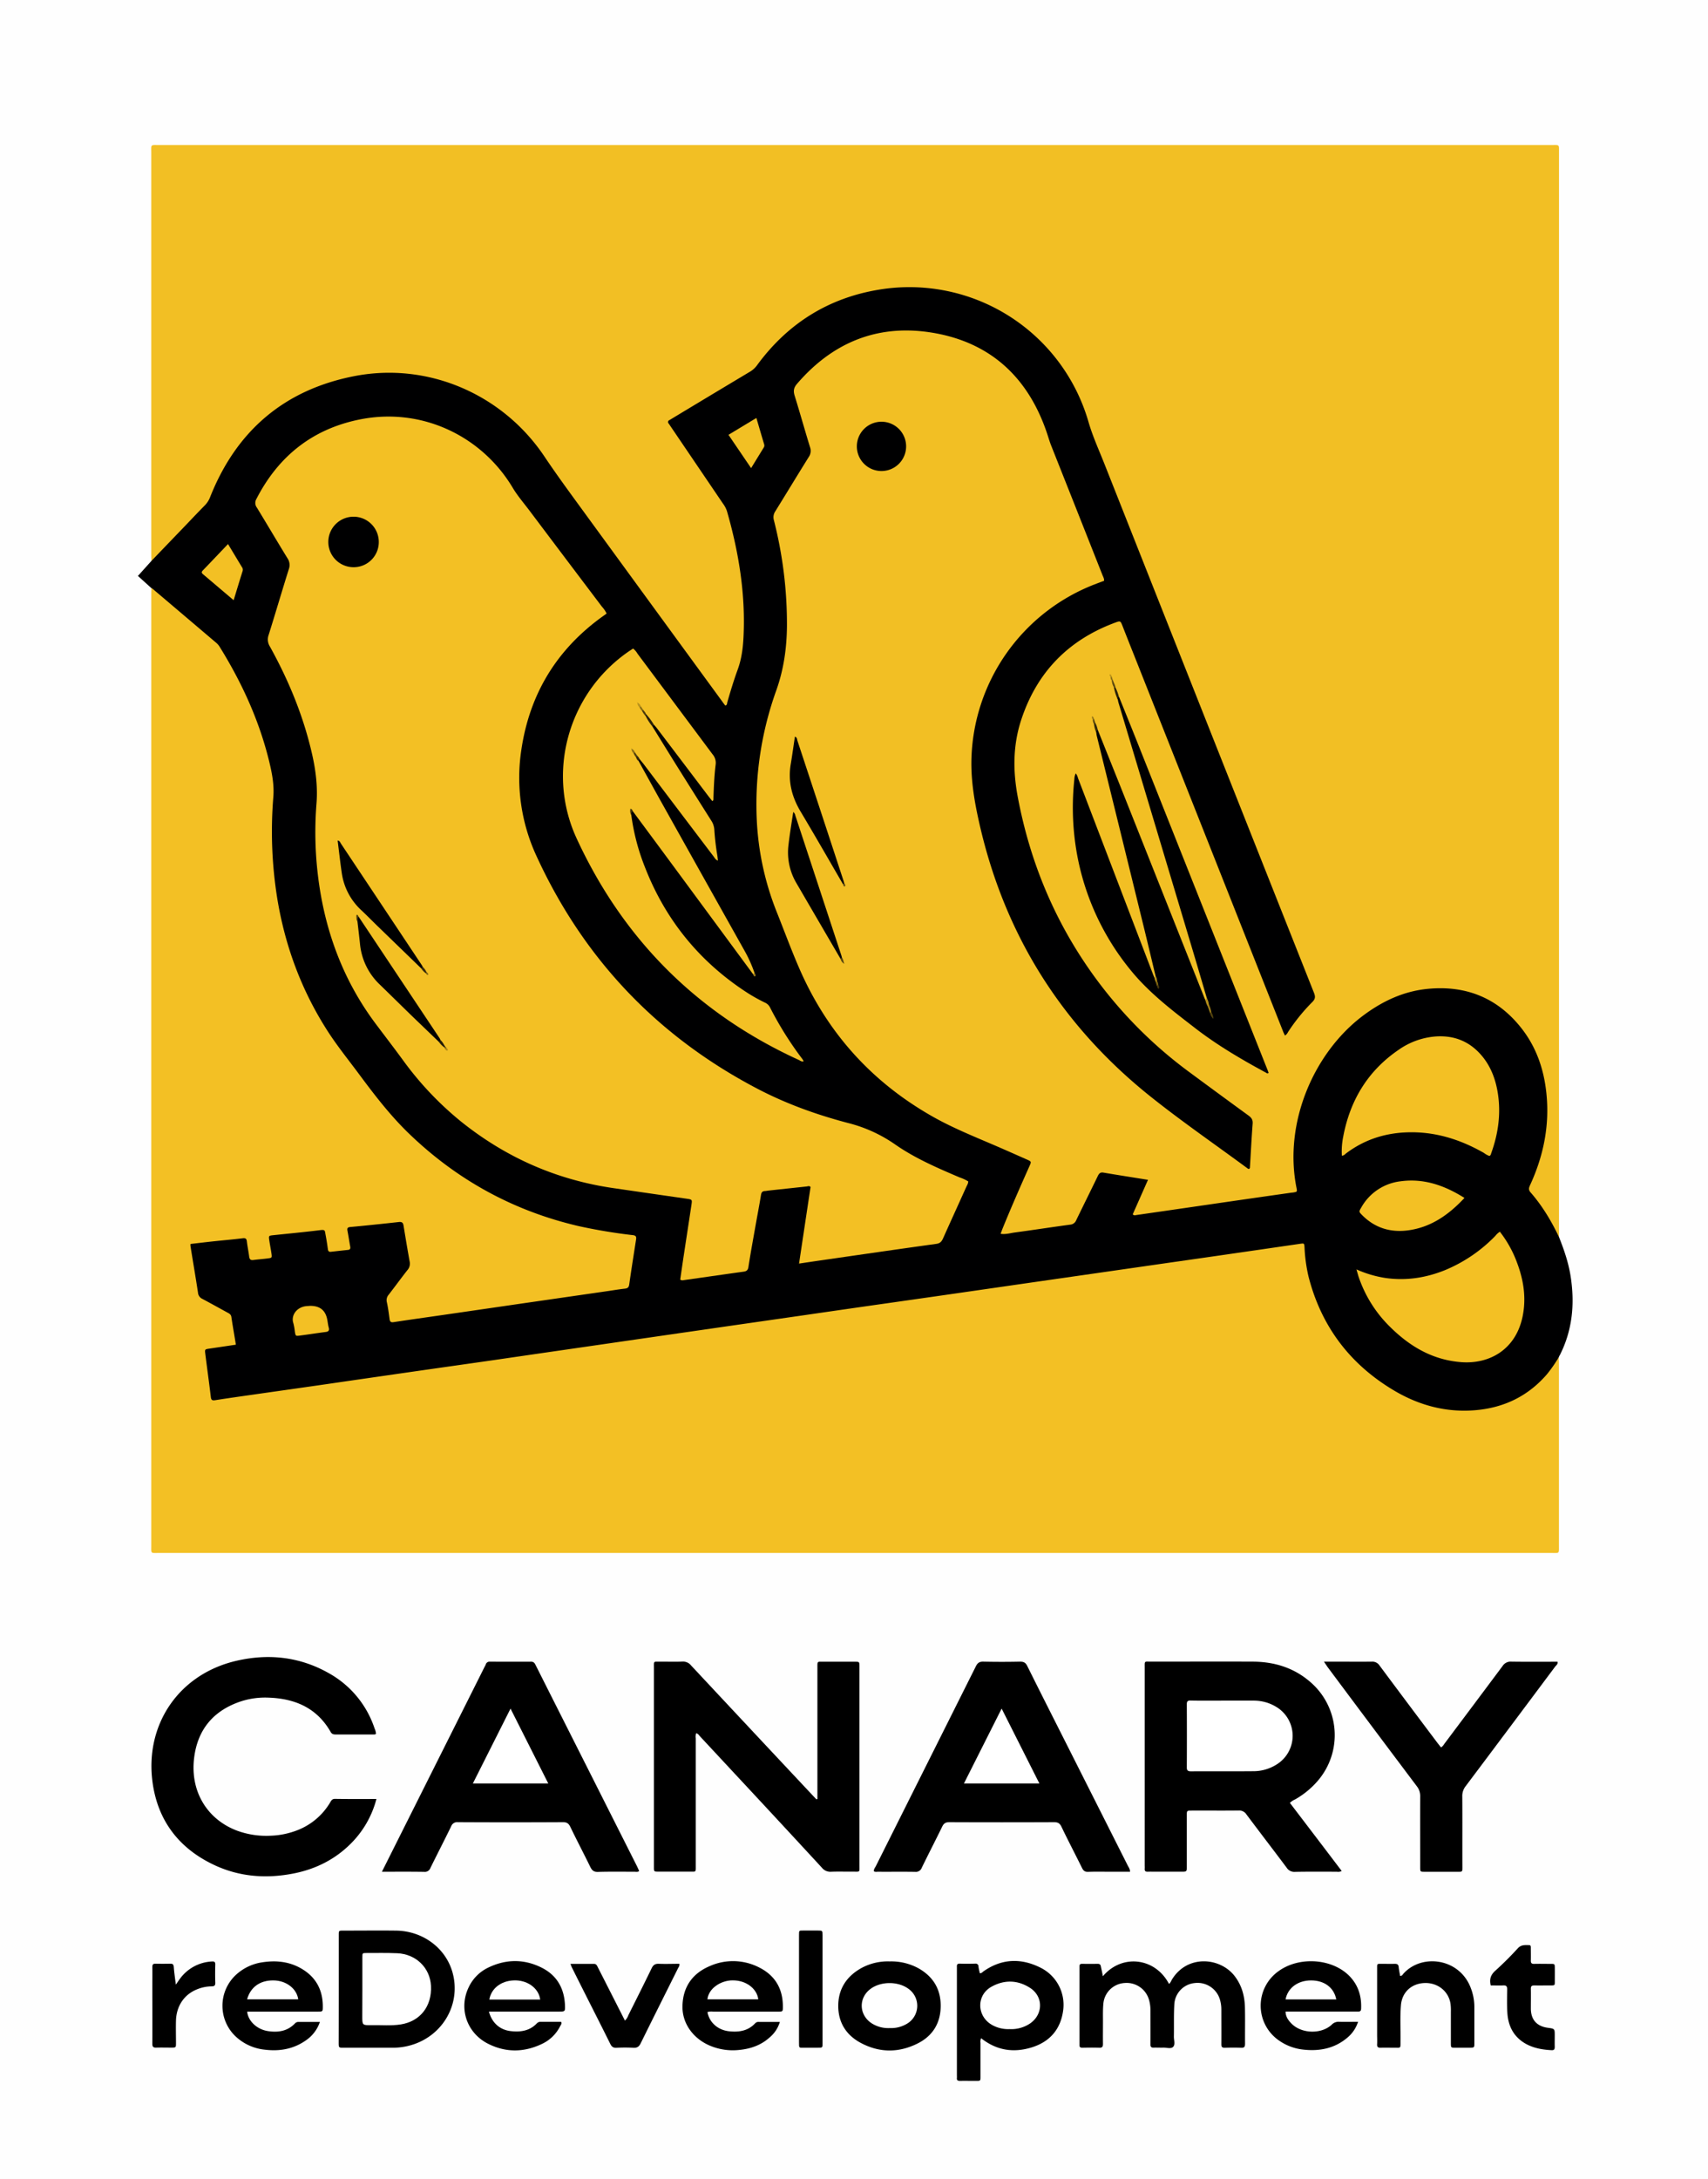 <?xml version="1.0" encoding="UTF-8"?> <svg xmlns="http://www.w3.org/2000/svg" id="Слой_1" data-name="Слой 1" viewBox="0 0 1136.31 1448.96"> <defs> <style>.cls-1{fill:#fefefe;}.cls-2{fill:#f2bf24;}.cls-3{fill:#f3c024;}.cls-4{fill:#000001;}.cls-5{fill:#2a2107;}.cls-6{fill:#322808;}.cls-7{fill:#b48e1b;}.cls-8{fill:#5b480e;}.cls-9{fill:#56440d;}.cls-10{fill:#b38d1a;}.cls-11{fill:#58460d;}.cls-12{fill:#654f0f;}.cls-13{fill:#947516;}.cls-14{fill:#8d6f15;}.cls-15{fill:#ba931b;}.cls-16{fill:#f2c024;}.cls-17{fill:#281f07;}.cls-18{fill:#3e310a;}.cls-19{fill:#322708;}.cls-20{fill:#9d7c17;}.cls-21{fill:#fff;}.cls-22{fill:#a28018;}.cls-23{fill:#55440d;}.cls-24{fill:#47380b;}.cls-25{fill:#7f6513;}.cls-26{fill:#221b06;}.cls-27{fill:#332808;}.cls-28{fill:#493a0b;}.cls-29{fill:#b28d1a;}.cls-30{fill:#7d6313;}.cls-31{fill:#715a11;}.cls-32{fill:#4c3c0c;}.cls-33{fill:#52410c;}.cls-34{fill:#8f7115;}.cls-35{fill:#896c14;}.cls-36{fill:#b7911b;}.cls-37{fill:#ae8a1a;}</style> </defs> <rect class="cls-1" width="1136.31" height="1448.96"></rect> <path class="cls-2" d="M100.76,373c-.05-1.44-.12-2.88-.12-4.31v-267c0-5.85-.72-5.24,5.22-5.24H1032c5.66,0,5.18-.62,5.18,4.92V820.6c0,.65-.06,1.3-.09,1.95-1.89.17-1.83-1.57-2.33-2.57a130.43,130.43,0,0,0-15.93-24.69c-2.32-2.83-2.93-5.41-1.29-8.94a111.49,111.49,0,0,0,10.83-49.44c-.36-21.37-6.11-41.21-21-57.28-12.16-13.1-27.28-20.5-45.34-21.28-23.69-1-43.69,7.74-61,23.33-22.28,20-34.72,45.15-38.56,74.67a101.77,101.77,0,0,0,.7,30.87c1,5.78.57,6.25-5.14,7.08-33.27,4.82-66.52,9.71-99.81,14.41-.52.07-1,.2-1.55.23-3.57.22-4.35-.8-2.94-4.07,2.17-5,4.38-10.08,6.68-15.07,1.79-3.9,1.54-4.37-2.61-5.12-7-1.25-14-2-20.92-3.41-3.24-.66-5.11.26-6.56,3.25-4.35,8.94-9,17.74-13.2,26.76a6.73,6.73,0,0,1-5.88,4.29q-20.22,2.8-40.41,5.74c-5.26.77-6.41-.57-4.44-5.44,5.09-12.63,10.61-25.07,16.14-37.5,2.36-5.32,2.29-5.51-3.28-8-18.88-8.41-38.14-16-56.49-25.57a200.84,200.84,0,0,1-36.26-24.69,203.31,203.31,0,0,1-35-38.58A195.44,195.44,0,0,1,529,640.26c-4.79-12.18-9.8-24.27-14.38-36.53A191.41,191.41,0,0,1,503,552.21c-2.47-29.49,1.26-58.2,10.07-86.35,3.35-10.72,7.58-21.2,8.39-32.59.73-10.3,1.47-20.51.76-30.9a348.56,348.56,0,0,0-5-40.85c-.91-4.89-1.94-9.76-3.26-14.55a10,10,0,0,1,1.46-8.56c7.2-11.39,14-23,21.22-34.41,1.66-2.64,1.59-5.1.77-7.84-3.05-10.29-5.94-20.63-9.24-30.84-1.46-4.53-1.13-8.08,2.13-11.86,16.13-18.74,36.23-30.25,60.69-33.8a94,94,0,0,1,56.88,9.06c23.35,11.76,39.73,30.15,48.17,54.94,5.2,15.26,11.37,30.11,17.21,45.1q10.26,26.33,20.78,52.58c2,5,1.75,5.51-3.34,7.4-29.55,10.94-52,30.25-67.43,57.66a123.7,123.7,0,0,0-15.85,69.83c1.13,17.69,5.44,34.89,10.41,51.87a314.79,314.79,0,0,0,64.39,118.42,336.48,336.48,0,0,0,59.52,53.87c14.9,10.66,29.52,21.7,44.35,32.46a28.8,28.8,0,0,0,2.54,1.84c1.11.66,1.78.3,1.85-1,.11-2,.65-3.9.65-5.84,0-6.42.87-12.78,1-19.18a7.73,7.73,0,0,0-3.49-6.95c-12.37-9.25-24.83-18.37-37.3-27.47A291.86,291.86,0,0,1,679.87,547.8c-3.16-12.71-5.94-25.56-6.16-38.67A92.83,92.83,0,0,1,679.05,476c10.64-29.49,30.44-50.21,59.57-61.9,7.12-2.85,7.34-2.7,10.2,4.52q32.5,82.15,65.06,164.27,19.59,49.47,39.14,98.94c.56,1.43.86,3,2.07,4.11.84.05,1.22-.51,1.57-1A104,104,0,0,1,872,666.1c2.26-2.16,1.75-4.29.75-6.77-9.09-22.44-17.91-45-26.83-67.5L779.45,424c-16.35-41.24-32.56-82.54-49.08-123.72-4.59-11.42-7.79-23.34-12.76-34.6-11.55-26.21-30.1-45.95-55.38-59.43A118.81,118.81,0,0,0,603.75,192c-29.38.47-55.61,10-78.34,28.9a122.87,122.87,0,0,0-20.26,21.75,23.39,23.39,0,0,1-7,6.21Q474,263.21,450,277.68c-4.57,2.74-4.65,3.13-1.64,7.44,11.25,16.09,21.91,32.58,33.21,48.63,3.12,4.43,4.13,9.6,5.45,14.63,6.51,24.69,9.83,49.78,8.65,75.35a71.67,71.67,0,0,1-3.51,20.43c-2.49,7.17-4.87,14.38-6.84,21.71-.4,1.49-.69,3.37-2.51,3.66s-2.31-1.47-3.13-2.58q-35.91-48.88-71.58-98c-13.42-18.39-27-36.66-40.25-55.19C362,305.57,356.76,297,350,289.46a124.15,124.15,0,0,0-101.53-40.08c-27.95,2.14-52.63,12.69-73.71,31.53-15.58,13.91-26.63,30.75-34.08,50.11a16.38,16.38,0,0,1-3.72,5.9c-10.46,10.45-20.59,21.21-30.61,32.07C104.77,370.64,103.53,373,100.76,373Z"></path> <path class="cls-3" d="M1037,902.61c0,1.17.14,2.35.14,3.52v121.71c0,5.44.45,4.88-4.8,4.88H105.48c-5.37,0-4.84.55-4.84-4.82V395c0-1.31.08-2.61.12-3.92,1.62-.38,2.75.56,3.85,1.49,12.43,10.63,24.8,21.33,37.39,31.77,5.95,5,9.11,11.77,12.68,18.25,12.13,22,21.76,45,26.78,69.73,1.92,9.49,1.62,19,.9,28.48a196.74,196.74,0,0,0,0,25,277.05,277.05,0,0,0,3.25,32c6.27,36.88,19.89,70.65,42.67,100.54,8.65,11.34,17.06,22.86,25.92,34,15.82,20,34.79,36.53,56.15,50.34a232.71,232.71,0,0,0,73,31.07,292.45,292.45,0,0,0,33.25,5.74c1.3.16,2.58.4,3.87.61,2.89.47,4,2.07,3.59,5-1.36,9.46-2.83,18.9-4.3,28.34-.63,4-3.48,4.49-6.52,4.93-13,1.86-25.89,3.86-38.85,5.67-35.76,5-71.48,10.28-107.23,15.43-8.41,1.21-7.94,1.16-9.91-7-1.72-7.11-.25-12.71,4.7-17.86,2.89-3,5.1-6.64,7.7-9.92a7.75,7.75,0,0,0,1.71-6.57c-1.2-6.83-2.49-13.64-3.57-20.49-.48-3-2.11-4-4.87-3.68-9.21,1.19-18.48,1.82-27.69,3-2.17.26-3,1.16-2.61,3.34.43,2.45.79,4.91,1.2,7.36.47,2.8-.76,4.3-3.36,4.74-3,.49-6,.71-9,1-2.47.25-3.93-1-4.47-3.43a66.49,66.49,0,0,1-1.21-7c-.32-2.72-1.48-4-4.35-3.64-9.48,1-19,1.93-28.46,3.12-2.27.29-2.8,1.49-2.44,3.52a63.91,63.91,0,0,1,1,6.59c.24,3.61-1,5.14-4.55,5.52-2.34.25-4.69.38-7,.7-3.16.42-5-1-5.41-4.2-.21-1.55-.54-3.09-.79-4.64-.85-5.27-1.1-5.61-6.22-5-8.7,1.06-17.44,1.76-26.13,2.84-2.77.34-3.53,1.44-3.08,4.09,1.48,8.64,3,17.27,4.24,26a7,7,0,0,0,3.84,5.53c4.79,2.69,9.63,5.3,14.46,7.92a7.71,7.71,0,0,1,4.42,6c.69,4.66,1.57,9.29,2.3,14,.41,2.6-.59,3.9-3.18,4.34-4.26.72-8.54,1.32-12.82,1.87-3.19.41-4.2,2-3.69,5.11,1.26,7.61,2.06,15.29,3,23,.53,4.27.84,4.59,5.28,4,20.86-2.94,41.69-6.09,62.55-9,53.9-7.6,107.75-15.52,161.64-23.21,42.35-6,84.67-12.29,127-18.39,44.68-6.43,89.37-12.72,134-19.25,48-7,96.11-13.75,144.14-20.77q43.69-6.39,87.43-12.49c4.75-.67,5.49-.23,5.87,4.76a111,111,0,0,0,20.56,56.9c18.3,25.59,42,43.54,73.92,48,29.24,4.06,53.35-5.25,70.44-30.24C1034.65,904.53,1035.15,902.86,1037,902.61Z"></path> <path class="cls-4" d="M1037,902.61a94.58,94.58,0,0,1-7.81,11.23c-12.5,14.52-28.47,22.25-47.42,23.91-19.57,1.72-37.72-3.19-54.4-13.11C898.12,907.26,879,882,870.55,848.92a104.85,104.85,0,0,1-2.67-19.4c-.18-2.76-.19-2.8-3-2.39-13.33,1.92-26.65,3.88-40,5.8q-22.89,3.32-45.8,6.58l-47,6.76-45.81,6.58-52.78,7.62q-25.82,3.71-51.64,7.37-23.1,3.31-46.19,6.66l-46.19,6.64-52.4,7.57-56.66,8.21q-26,3.76-52,7.55c-19,2.73-38.05,5.41-57.08,8.15q-26,3.74-52,7.52c-17.33,2.52-34.43,4.91-51.64,7.38-8.15,1.16-16.31,2.3-24.44,3.59-2,.31-2.76,0-3-2.18-1.14-9.6-2.5-19.18-3.69-28.79-.35-2.88-.22-2.88,2.76-3.32l17.6-2.61c-1-6.35-2.11-12.39-3-18.45-.23-1.58-1.22-2.16-2.39-2.79-5.62-3.07-11.21-6.2-16.87-9.2a5,5,0,0,1-2.94-4.16c-1.56-10.34-3.35-20.65-5-31a10.44,10.44,0,0,1,0-1.37c5-.58,9.9-1.19,14.82-1.71,6.63-.71,13.28-1.28,19.9-2.08,1.86-.22,2.58.17,2.79,2.08.39,3.37,1.11,6.7,1.54,10.07.23,1.77.9,2.54,2.79,2.29,3.24-.44,6.51-.64,9.75-1.08,2.63-.35,2.68-.44,2.28-3.31s-1-5.67-1.41-8.51c-.5-3.24-.44-3.27,2.7-3.6,10.41-1.09,20.82-2.07,31.21-3.36,3.25-.4,3,.31,3.44,2.7.64,3.34,1.17,6.7,1.62,10.06.19,1.37.81,1.78,2.08,1.63q5.64-.64,11.3-1.24c1.36-.15,1.71-.85,1.48-2.14-.64-3.47-1.15-7-1.81-10.43-.29-1.53-.22-2.45,1.7-2.64,10.8-1,21.6-2.14,32.39-3.33,2-.22,2.86.35,3.18,2.31,1.3,8,2.63,16,4.08,24a6.53,6.53,0,0,1-1.54,5.72c-4.21,5.34-8.2,10.86-12.37,16.23a5.5,5.5,0,0,0-1.28,5c.82,3.69,1.31,7.46,1.81,11.22.23,1.8.82,2.4,2.78,2.09,10.85-1.66,21.73-3.16,32.6-4.74q25.82-3.74,51.62-7.5l57.44-8.3c4-.57,8-1.27,12-1.71,1.85-.2,2.7-.75,3-2.75,1.41-10,3-19.91,4.54-29.86.29-1.88,0-2.76-2.22-3a355.1,355.1,0,0,1-35.95-6c-43.47-10.1-81.15-30.81-113.21-61.83-12.38-12-22.77-25.59-33-39.35-7-9.44-14.44-18.6-20.82-28.53-17.43-27.12-28.36-56.69-33.54-88.46a280.56,280.56,0,0,1-2.56-67.27c.66-8.43-1.06-16.7-3.08-24.83-6.68-26.76-18.09-51.47-32.57-74.85a11.23,11.23,0,0,0-2.26-2.69q-21.25-18.06-42.49-36.06a3.16,3.16,0,0,0-.69-.34l-9-8.15,9-10q11.14-11.6,22.28-23.18c4.45-4.63,8.83-9.3,13.34-13.86a16,16,0,0,0,3.48-5.56c17.52-44.06,49.52-71.28,96-80.29,48.8-9.45,98.47,11.94,126.3,53.41,6.49,9.68,13.29,19.11,20.15,28.52q49.05,67.23,98.15,134.41c.68,1,1.39,1.87,2.05,2.76,1.38-.34,1.13-1.44,1.37-2.25,2.1-7.28,4.28-14.54,6.89-21.66s3.53-14.48,3.88-21.94c1.38-28.54-3.2-56.3-11.07-83.62a17.37,17.37,0,0,0-2.58-4.82q-17.29-25.49-34.6-51c-.52-.76-1-1.53-1.55-2.27a1.34,1.34,0,0,1-.07-1.89,1.26,1.26,0,0,1,.55-.36c.8-.45,1.57-.95,2.35-1.42q25.71-15.5,51.47-30.91a16,16,0,0,0,4.76-4.52c20.21-27.41,47.12-44.31,80.64-49.88a124,124,0,0,1,139.6,87.88c2.88,9.94,7.24,19.34,11,28.93q69.42,175.38,139,350.7c1,2.46,1,4.06-1,6.09a124.29,124.29,0,0,0-16.28,20.1,5.51,5.51,0,0,1-2,2.28c-.45-1-1-1.94-1.34-2.95Q804.15,561,754.73,436.33q-4-10-7.93-20.06c-1.37-3.46-1.4-3.53-5-2.19-31.21,11.58-52.13,33.16-62.46,64.8-5.44,16.66-5.5,33.65-2.29,50.8,8.21,43.87,25,84,51.34,120.16A291.8,291.8,0,0,0,791.32,713q19.57,14.46,39.24,28.79c2,1.44,3,2.82,2.81,5.43-.74,9.78-1.23,19.58-1.83,29.37,0,.21-.23.41-.35.62-.58.32-1-.06-1.39-.37-21.48-15.85-43.51-31-64.36-47.64q-90-71.87-114.54-184.58c-2.84-12.93-4.9-25.92-4.64-39.25A128.25,128.25,0,0,1,728,388.7c2.19-.85,4.38-1.66,6.52-2.47.13-1.55-.62-2.67-1.08-3.85q-17-43-34.08-86c-1.11-2.8-1.92-5.69-2.88-8.53-12.88-38.05-39-61.31-78.77-67-35.2-5-64.43,7.54-87.56,34.51-2.16,2.53-2.42,4.73-1.48,7.77,3.52,11.36,6.72,22.82,10.21,34.18a7.14,7.14,0,0,1-.82,6.58c-7.49,12-14.79,24.08-22.23,36.08a7,7,0,0,0-1,5.85,279.2,279.2,0,0,1,8.72,70.66c-.15,14.47-2.13,28.57-7,42.35a224,224,0,0,0-13.07,86.65,188.66,188.66,0,0,0,13.14,60.67c5,12.51,9.63,25.16,15,37.51q27.82,64.3,88.89,98.88c12.74,7.21,26.35,12.75,39.81,18.51,7.69,3.29,15.33,6.7,23,10.09,2.87,1.28,2.89,1.35,1.59,4.27-6.18,13.85-12.29,27.73-18,41.78-.39,1-.71,1.94-1.2,3.28,3.36.53,6.36-.46,9.33-.86,12.31-1.65,24.58-3.57,36.89-5.22a4.7,4.7,0,0,0,4.08-3c4.73-9.77,9.58-19.48,14.3-29.25.83-1.7,1.62-2.73,3.79-2.36,9.65,1.64,19.33,3.14,29.64,4.8l-10.15,22.94c.9,1,1.85.55,2.66.44q28.34-4.08,56.67-8.21,22.9-3.32,45.81-6.57c.52-.08,1-.09,1.56-.17,2.75-.45,2.78-.46,2.24-3.17-8.62-43.25,11.57-89.55,43.71-114,13-9.87,27.3-16.67,43.59-18.25,25.79-2.51,47.1,6.25,63,27,9.62,12.59,14.44,27.14,16,42.81,2.15,21.23-2,41.38-10.86,60.64-.81,1.76-1.28,3.1.29,4.89,7.8,8.91,13.81,19,18.9,29.64,3.37,8.47,6.33,17.07,7.75,26.12,2.83,18.07,1.29,35.56-7,52.13A10.53,10.53,0,0,0,1037,902.61Z"></path> <path d="M543.81,1196.33v-87.06c0-4.88-.24-4.2,4.18-4.22h20.8c2.9,0,2.94,0,3,3v132.29c0,5,.51,4.27-4.43,4.31s-9.69-.14-14.53.06a7.14,7.14,0,0,1-6-2.66q-29-31.44-58.19-62.74-11.49-12.36-23-24.71c-.68-.72-1.16-1.75-2.52-2a8,8,0,0,0-.24,3.36v84.4c0,4.93.36,4.25-4.1,4.27H438c-2.89,0-2.93,0-2.94-3v-132.3c0-5.09-.49-4.26,4.42-4.31s9.69.14,14.52-.07a6.78,6.78,0,0,1,5.73,2.53q40.46,43.32,81,86.52l2.4,2.54Z"></path> <path d="M858.15,1198.91c11.43,15,22.88,30,34.46,45.28a5,5,0,0,1-3.24.5c-9.29,0-18.58-.1-27.87.09A6,6,0,0,1,856,1242c-8.86-11.82-17.88-23.54-26.73-35.37a5.65,5.65,0,0,0-5.15-2.64c-10.47.14-20.94,0-31.4.06-3.13,0-3.17,0-3.17,3.26V1241c0,3.66,0,3.67-3.55,3.68H769.15c-1.83,0-3.66-.06-5.49,0-1.47.08-2.23-.38-2.09-2,.06-.78,0-1.57,0-2.35V1109.22c0-4.92-.42-4.22,4.1-4.23,22.64,0,45.28-.1,67.91,0,14.16.08,27.12,4,38,13.4a46.54,46.54,0,0,1,5.32,65.6l-.42.49a56.69,56.69,0,0,1-14.82,12.1A11.82,11.82,0,0,0,858.15,1198.91Z"></path> <path d="M254.08,1244.7c1.6-3.18,2.88-5.72,4.15-8.27l64.09-127.85c.29-.59.64-1.15.87-1.76a2.5,2.5,0,0,1,2.65-1.8c9.16,0,18.32.08,27.48,0,1.89,0,2.43,1.07,3.09,2.38q7.65,15.22,15.34,30.44,25.94,51.42,51.86,102.86c.58,1.14,1.08,2.32,1.63,3.53-1.1.83-2.17.47-3.14.47-8.11,0-16.22-.13-24.33.11-2.72.08-3.88-1-5-3.2-4.35-8.93-9-17.72-13.29-26.65-1.11-2.31-2.28-3.24-5-3.23q-34.94.19-69.86,0a4.24,4.24,0,0,0-4.46,2.76c-4.52,9.27-9.26,18.44-13.81,27.7a3.93,3.93,0,0,1-4.18,2.58C273.07,1244.62,263.92,1244.7,254.08,1244.7Z"></path> <path d="M751.8,1244.71H739.65c-5.23,0-10.47-.14-15.7.06-2.22.09-3.2-.77-4.12-2.63-4.5-9.14-9.26-18.16-13.65-27.35-1.17-2.43-2.51-3.08-5.07-3.06q-34.74.15-69.47,0c-2.44,0-3.71.72-4.77,2.9-4.46,9.16-9.16,18.21-13.61,27.37a4.19,4.19,0,0,1-4.47,2.77c-8.37-.14-16.75,0-25.12-.07a3.59,3.59,0,0,1-2.28-.28c-.17-1.41.79-2.43,1.35-3.55q33.25-66.4,66.5-132.8c1.19-2.39,2.49-3.14,5.07-3.08q12.16.26,24.33,0c2.4,0,3.66.62,4.77,2.86,9.36,18.83,18.88,37.58,28.35,56.36l38.47,76.27C750.85,1241.73,751.8,1242.88,751.8,1244.71Z"></path> <path d="M250.43,1196.32a65.06,65.06,0,0,1-16.47,29.1c-10.76,11-23.93,17.59-38.94,20.49-18.2,3.52-36,2.15-52.87-5.87-22.9-10.88-36.93-29-40.56-54.09-5.6-38.65,17.11-72.79,56.13-81.63,21.42-4.85,42.18-2.49,61.45,8.57a65.62,65.62,0,0,1,30,36.42,11.92,11.92,0,0,1,1,3.6c-.62.68-1.3.52-1.93.52H223.52c-1.52,0-2.67-.15-3.55-1.7-9.09-15.92-23.6-22.18-41.16-22.8a52.42,52.42,0,0,0-18.2,2.36c-18.35,6-29.1,18.55-31.46,37.67-2.74,22.19,8.58,40.87,28.5,48.4a56.41,56.41,0,0,0,22.33,3.38,53.67,53.67,0,0,0,16.49-3.15,43.72,43.72,0,0,0,23-18.67c.79-1.3,1.29-2.7,3.39-2.68C231.83,1196.39,240.85,1196.32,250.43,1196.32Z"></path> <path d="M880.83,1105h6.7c8.37,0,16.75.09,25.12,0a5.65,5.65,0,0,1,5.17,2.61q19.09,25.65,38.34,51.2c.77,1,1.58,2,2.51,3.21,1.4-.82,2-2.14,2.87-3.23q19.08-25.42,38.1-50.89a6.3,6.3,0,0,1,5.81-2.91c10.21.16,20.41.06,30.73.06.42,1.62-.91,2.37-1.61,3.31q-29.7,39.78-59.51,79.47a10.43,10.43,0,0,0-2.22,6.81c.11,15.57,0,31.14.06,46.71,0,3.62.09,3.37-3.46,3.37H947.85c-3,0-3,0-3-3,0-15.7-.06-31.4,0-47.1a10.45,10.45,0,0,0-2.27-6.79q-29.73-39.51-59.28-79.15C882.57,1107.65,881.89,1106.59,880.83,1105Z"></path> <path d="M225.37,1322.54v-35.69c0-3,0-3,2.94-3,11.77,0,23.54-.14,35.3,0,17.37.25,32.31,11.15,37.15,26.83,6.56,21.29-5.94,43.48-27.9,49.5a42.2,42.2,0,0,1-11.23,1.55h-33c-3.29,0-3.31,0-3.31-3.48Q225.37,1340.38,225.37,1322.54Z"></path> <path d="M733.72,1314.19c12.89-15.21,35-12.24,44,5.13,1.08-.82,1.43-2.09,2.07-3.12,10.26-16.48,31.8-14.57,41.45-2.32,4.91,6.25,6.84,13.47,7,21.21.18,8,0,16,.07,23.93,0,2-.42,2.84-2.58,2.74-3.66-.15-7.33-.12-11,0-1.78,0-2.2-.68-2.19-2.3.06-7.58,0-15.17,0-22.76a23.33,23.33,0,0,0-.94-7,15.49,15.49,0,0,0-16.57-11,15,15,0,0,0-13.77,14.23c-.41,7.17-.15,14.38-.29,21.57,0,2.31,1.06,5.23-.62,6.76-1.47,1.33-4.26.34-6.47.41s-4.19-.08-6.28,0c-1.73.1-2.24-.58-2.23-2.25.07-7.45,0-14.91,0-22.37a24.77,24.77,0,0,0-1-7.36,15.45,15.45,0,0,0-16.15-11,15.06,15.06,0,0,0-14.17,13.82c-.4,4.15-.23,8.36-.26,12.55,0,4.7-.07,9.42,0,14.12,0,1.79-.42,2.62-2.4,2.55-3.79-.13-7.58-.08-11.38,0-1.34,0-1.86-.46-1.86-1.8v-52.2c0-1.37.49-1.82,1.84-1.8,3.39.07,6.8.07,10.2,0,1.46,0,2.09.53,2.24,2C732.87,1309.85,733.29,1311.74,733.72,1314.19Z"></path> <path d="M651.91,1312.22a2.78,2.78,0,0,0,2-1c12.27-8.81,25.28-9.32,38.45-2.66a27.53,27.53,0,0,1,14.94,28.37c-1.69,12.71-9.08,21-21.15,24.65s-23.22,1.9-33.41-6.17a5.11,5.11,0,0,0-.43,3.08v21.58c0,4.06.26,3.72-3.89,3.72-3.27,0-6.54-.06-9.81,0-1.53,0-2.15-.52-2-2,.06-.65,0-1.31,0-2v-71.85c-.08-1.37.24-2.18,1.92-2.13,3.39.11,6.8.08,10.2,0a1.91,1.91,0,0,1,2.24,1.53,1.86,1.86,0,0,1,0,.47A37,37,0,0,0,651.91,1312.22Z"></path> <path d="M903.49,1344.48a22.45,22.45,0,0,1-7.24,10.66c-8.44,7.11-18.39,9-29,7.85a34.29,34.29,0,0,1-16.36-6.07,28.1,28.1,0,0,1-.59-45.89c13.93-10.35,36.48-8.73,47.91,3.5,5.58,6,7.67,13.2,7.32,21.25-.06,1.31-.52,1.93-1.86,1.87H855.29c0,3.46,1.81,5.84,3.9,8,6.68,6.83,19.83,7.24,26.84.71a6.18,6.18,0,0,1,4.8-1.89C894.85,1344.58,898.9,1344.48,903.49,1344.48Z"></path> <path d="M470.66,1338c1.2,6.86,6.89,12,14.45,12.79,6.48.7,12.56-.23,17.29-5.31a3,3,0,0,1,2.44-.92h14a21.52,21.52,0,0,1-7,10.48c-5.67,5.08-12.55,7.42-20,8.15a39.2,39.2,0,0,1-19.58-2.85c-11.31-4.82-18.52-15-18.22-26.46.34-12.63,6.63-21.59,18.2-26.46a38,38,0,0,1,32.66.85c10.74,5.31,16,14.25,15.93,26.24,0,3.17-.06,3.21-3.26,3.21H474.45A9.51,9.51,0,0,0,470.66,1338Z"></path> <path d="M325.28,1337.68c2,7.56,7.32,12.21,14.58,13,6.47.74,12.57-.15,17.33-5.19a3.43,3.43,0,0,1,2.8-1h13.28c.66,1.28-.21,2.12-.65,3a25.71,25.71,0,0,1-11.85,11.6c-11.77,5.69-23.76,6-35.54.25-14.47-7-20.2-23.29-13.57-37.49a27.49,27.49,0,0,1,13.23-13.44c11.79-5.69,23.8-5.78,35.5.09,10.44,5.24,15.25,14.26,15.5,25.8.07,3.22-.18,3.38-3.62,3.38h-47Z"></path> <path d="M164.44,1337.68c.51,5.89,6.07,11.82,13.92,13,6.57,1,12.83.09,17.76-5a3.1,3.1,0,0,1,2.37-1.11h14.34a24.2,24.2,0,0,1-9.32,12.26c-8.21,5.79-17.46,7.39-27.26,6.2a33.16,33.16,0,0,1-20.18-9.49,28.06,28.06,0,0,1,.28-39.68c.33-.32.66-.64,1-.94a32.82,32.82,0,0,1,17.18-8c8.88-1.37,17.52-.57,25.48,3.9,9.88,5.54,14.73,14.12,14.75,25.43,0,3.43,0,3.46-3.4,3.46H164.44Z"></path> <path d="M591.88,1304.33a37.78,37.78,0,0,1,19.22,4.6c9.84,5.57,14.9,14.07,14.73,25.4-.16,11-5.26,19.4-15,24.39-12.55,6.42-25.47,6.52-38-.11-9.78-5.16-15.16-13.54-15.15-24.75s5.55-19.63,15.35-25.09A36.74,36.74,0,0,1,591.88,1304.33Z"></path> <path d="M931.5,1314a2,2,0,0,0,1.82-1.09c11.92-14,37.59-11.09,45.18,9.12a35,35,0,0,1,2.37,12.25v24.33c0,3.07,0,3.09-3.27,3.11s-6.28,0-9.42,0c-2.88,0-2.92,0-2.93-3.09v-20.79a34.63,34.63,0,0,0-.26-5.48c-1.35-8.37-8.69-14.06-17.46-13.65-8.58.39-14.79,6.15-15.5,14.73-.67,8-.17,15.94-.27,23.92-.06,5.1.37,4.32-4.43,4.37-2.87,0-5.76-.09-8.63,0-1.82.08-2.65-.41-2.52-2.38s0-4.18,0-6.27v-43.95c0-3.37-.17-3.21,3.18-3.19,2.88,0,5.76.06,8.63,0,1.6,0,2.38.47,2.54,2.15C930.71,1310,931.15,1312,931.5,1314Z"></path> <path d="M415.77,1343.71a9.65,9.65,0,0,0,2.29-3.66c5.2-10.39,10.43-20.76,15.49-31.22,1.06-2.19,2.32-3,4.76-2.92,4.55.19,9.12,0,13.65,0,.3,1.37-.48,2.18-.93,3.08-8.27,16.59-16.59,33.16-24.78,49.78-1.06,2.15-2.26,3.11-4.74,3a102.5,102.5,0,0,0-11.36,0c-2.2.11-3.22-.72-4.16-2.62-5.62-11.35-11.37-22.63-17.07-33.94q-4.23-8.39-8.42-16.8c-.34-.67-.56-1.4-1-2.45h15.57c1.76,0,2.12,1.22,2.7,2.35l13.49,26.53Z"></path> <path d="M991.76,1320.29c-1-4.16,0-7,3-9.74a211.15,211.15,0,0,0,15-14.92c2.27-2.48,4.78-2.19,7.47-2.14,1.35,0,1.2,1.12,1.21,2,0,2.74.08,5.49,0,8.23-.06,1.68.52,2.3,2.24,2.25,3.65-.1,7.31,0,11,0,2.66,0,2.68,0,2.71,2.84s0,5.75,0,8.62.17,2.88-3.07,2.87c-3.53,0-7.06.06-10.59,0-1.68,0-2.31.51-2.27,2.23.08,4.44,0,8.89,0,13.33.1,7.34,4,11.61,11.28,12.61,4.61.62,4.61.62,4.61,5.17,0,2.48-.07,5,0,7.45,0,1.57-.31,2.37-2.14,2.27-5.93-.32-11.7-1.27-17-4.18-8-4.44-11.8-11.62-12.37-20.51-.34-5.21-.2-10.45-.12-15.68,0-2-.52-2.82-2.63-2.7C997.43,1320.41,994.69,1320.29,991.76,1320.29Z"></path> <path d="M117,1319.76c1.17-1.68,1.87-2.75,2.63-3.77a28,28,0,0,1,21.28-11.61c1.6-.12,2.37.22,2.32,2-.12,4-.14,8.1,0,12.15.07,2-.82,2.38-2.56,2.38a26,26,0,0,0-9.17,1.83c-8.72,3.27-14.12,11-14.42,20.92-.15,5,0,9.94,0,14.9,0,3-.05,3.08-2.9,3.1-3.4,0-6.8-.1-10.19,0-2.08.1-2.66-.63-2.65-2.66.08-12.81,0-25.61,0-38.42,0-4.18.07-8.37,0-12.54,0-1.75.63-2.25,2.27-2.2,3.27.09,6.54.07,9.8,0,1.46,0,2,.46,2.19,2C115.87,1311.63,116.41,1315.33,117,1319.76Z"></path> <path d="M531.57,1322.93v-36.07c0-3.25,0-3.07,2.92-3.06h9.8c2.88,0,2.91.06,2.92,3.09v71.36c0,3.5.29,3.49-3.35,3.47h-8.62c-3.73,0-3.68.5-3.67-3.51v-35.28Z"></path> <path class="cls-4" d="M730.31,485.34l15,37.44Q773.24,593,801.15,663.29c.24.61.52,1.2.79,1.79,1.41.88,1.24,2.57,2,3.8a46.79,46.79,0,0,1,1.59,4.58c.27.73.52,1.46,1,2.49-.42-1.26-.8-2.16-1.12-3.1a29.93,29.93,0,0,0-1.63-4.6,20,20,0,0,1-1-4.84c-3.33-11.28-6.62-22.56-10-33.83q-24.3-81.11-48.63-162.22c-.23-.75-.35-1.52-.52-2.29s-.7-1.74.83-1.7c5,12.37,10,24.72,14.9,37.1l84,211.25c.23.58.42,1.18.62,1.73-.81.75-1.3.11-1.81-.17-16.36-8.83-32.36-18.24-47.1-29.62-15.42-11.91-31-23.72-43.31-39.06a169.37,169.37,0,0,1-36.45-84.22,175.74,175.74,0,0,1-.55-42.26,9.26,9.26,0,0,1,.92-3.83,7.66,7.66,0,0,1,1.48,3.11l50,130.68c.28.73.61,1.44.91,2.16.84.72.95,1.8,1.31,2.75.29.71.49,1.45.71,2.14l.13.19a3.93,3.93,0,0,0-.2-.61c-.21-.8-.51-1.53-.77-2.29-.54-1,0-2-.37-3-2.75-11.43-5.46-22.87-8.26-34.29q-15.45-63-31-126c-.15-.63-.19-1.29-.28-1.94C729.24,486.31,728.72,485.28,730.31,485.34Z"></path> <path class="cls-4" d="M560.88,588.07c-9.39-16.13-18.66-32.34-28.24-48.36-5.93-9.93-8.54-20.34-6.52-31.84,1-6,1.82-12,2.72-18,1.56.55,1.39,1.83,1.68,2.71Q546,539.4,561.36,586.25a9.06,9.06,0,0,1,.25,1.15C561.91,588.13,561.57,588.27,560.88,588.07Z"></path> <path class="cls-4" d="M570.05,296.68a16.39,16.39,0,1,1,0,.32Z"></path> <path class="cls-4" d="M559.21,637.63q-14.81-25.36-29.6-50.76a40.08,40.08,0,0,1-5-25.31c.83-7.12,2-14.2,3.13-21.58a3.76,3.76,0,0,1,1.38,2.32Q544.5,589,559.83,635.62a11.21,11.21,0,0,1,.25,1.15C560.32,637.6,560,637.81,559.21,637.63Z"></path> <path class="cls-5" d="M744.4,463.37c-.69.37-.65,1.09-.83,1.7a35.6,35.6,0,0,1-2.52-8,.69.69,0,0,1,1,0l0,0A30.25,30.25,0,0,1,744.4,463.37Z"></path> <path class="cls-6" d="M730.31,485.34c-.76.37-.71,1.16-.94,1.8a16.48,16.48,0,0,1-1.52-5.59c-.35-.87.1-1,.81-.88A15.86,15.86,0,0,1,730.31,485.34Z"></path> <path class="cls-7" d="M802.72,663.41a11.07,11.07,0,0,1,1.54,4.7c.35.87-.08,1.07-.84,1a14,14,0,0,1-1.47-4C802.53,664.68,802.5,664,802.72,663.41Z"></path> <path class="cls-8" d="M742.08,457.08h-1a10.18,10.18,0,0,1-1.41-4.74c.28-.32.54-.28.77.06C740.86,454,741.91,455.38,742.08,457.08Z"></path> <path class="cls-9" d="M559.21,637.63l.87-.86c1,1.06.91,2.45,1.64,4.17A5,5,0,0,1,559.21,637.63Z"></path> <path class="cls-10" d="M769,653.3c-.23-1-1-1.91-.91-3.06l.81-.84c.86.86.78,2,.88,3.07C770,653.25,769.69,653.48,769,653.3Z"></path> <path class="cls-11" d="M728.66,480.67c-.27.29-.54.58-.8.88a5.2,5.2,0,0,1-.79-3.28c.29-.32.56-.29.81.06Z"></path> <path class="cls-12" d="M560.88,588.07l.73-.72c.1.08.24.13.3.24.38.65.9,1.53,0,1.89C561.32,589.7,561,588.71,560.88,588.07Z"></path> <path class="cls-13" d="M727.88,478.33l-.81-.06c-.8-.54-.71-1.2-.42-2.06A3.4,3.4,0,0,1,727.88,478.33Z"></path> <path class="cls-14" d="M740.41,452.41a3.34,3.34,0,0,1-.77-.06c-.91-.57-.7-1.51-.77-2.36.29-.31.56-.3.78.08C739.91,450.85,740.15,451.63,740.41,452.41Z"></path> <path class="cls-15" d="M739.65,450.07l-.78-.08c-.6-.37-.91-1.37-.54-1.47C739.42,448.23,739.3,449.48,739.65,450.07Z"></path> <path class="cls-3" d="M644.15,785.62c0,1.45-.78,2.53-1.3,3.69-5.15,11.45-10.37,22.86-15.49,34.31-.92,2-1.93,3.2-4.45,3.55-25.51,3.53-51,7.25-76.48,10.92-4.76.68-9.52,1.4-14.84,2.19,2.6-17.27,5.13-34.14,7.66-50.91-.86-1-1.78-.45-2.63-.36q-12.68,1.35-25.36,2.73c-.78.08-1.55.28-2.33.3-1.74.06-2.38.89-2.66,2.64-1.08,6.71-2.39,13.38-3.57,20.07-1.64,9.27-3.35,18.53-4.79,27.82-.34,2.18-1.32,2.82-3.2,3.08-9.59,1.33-19.16,2.71-28.74,4.07l-11.26,1.6a2.58,2.58,0,0,1-2.17-.4c.78-5.35,1.56-10.86,2.4-16.37,1.68-11.11,3.4-22.22,5.07-33.34.53-3.54.46-3.54-3.25-4.08q-24.47-3.51-48.9-7.07c-37.63-5.49-71.2-20.3-100.85-44a215.13,215.13,0,0,1-38.8-40.89c-6-8.22-12.25-16.32-18.37-24.49-18.1-24.18-29.62-51.26-35.51-80.81a239.86,239.86,0,0,1-3.76-65.61c.85-11.1-.49-21.94-2.93-32.69-5.75-25.3-15.52-49-28.11-71.67a8.81,8.81,0,0,1-.81-7.66c4.59-14.59,8.87-29.27,13.46-43.85a7.93,7.93,0,0,0-1-7.26c-6.85-11.14-13.47-22.43-20.29-33.58a5.16,5.16,0,0,1-.31-5.74c14.74-28.7,37.71-46.82,69.44-53,41.22-8,80.76,11.52,101.06,45.52,3.09,5.17,7,9.74,10.67,14.55q24.31,32.3,48.7,64.54a19.51,19.51,0,0,1,3.13,4.57l-2.91,2.11q-45.45,32.79-53.78,88.22a123.59,123.59,0,0,0,10,70.87q47,102.42,146.87,154.74C523,734,543.22,741.27,564.13,746.77a95.46,95.46,0,0,1,31.12,14.09c13.31,9.33,28.28,15.75,43.2,22.13A27.27,27.27,0,0,1,644.15,785.62Z"></path> <path class="cls-3" d="M501.05,647.88l-52.8-71.58Q434.65,557.88,421,539.48c-2.31.11-1,1.61-1,2.58a144.39,144.39,0,0,0,9,34.43q20.46,52.68,67.89,83.52a114.59,114.59,0,0,0,12,6.72,6.81,6.81,0,0,1,3.34,3.1,228.1,228.1,0,0,0,21.64,34.52q.43.66.81,1.35c-1.4.52-2.35-.42-3.34-.87q-101.16-46.35-147.8-147.46c-20.05-43.64-5.66-95.45,33.49-123.3,1.37-1,2.8-1.88,4.16-2.78a11.55,11.55,0,0,1,2.92,3.38l50,67a8.7,8.7,0,0,1,2,6.8c-.94,7.53-1.23,15.12-1.47,22.7a1.48,1.48,0,0,1-.74,1.57c-.89-1.12-1.85-2.29-2.76-3.49q-17.06-22.53-34.12-45c-.54-.72-1.17-1.39-1.76-2.08-2.87-1.43-3.49-4.75-5.65-6.77a15.55,15.55,0,0,0-2-2.92c-.46-.85-1.09-1.6-1.62-2.41a26.94,26.94,0,0,0-1.54-2.29c-.1-.12-.09-.47-.41-.21a.4.4,0,0,1,.47.35q1.55,2.41,3.15,4.79c1,.91,1.39,2.3,2.34,3.27,1.44,2.4,3.65,4.36,4.15,7.3,5.16,8.32,10.29,16.66,15.49,25q11.76,18.78,23.6,37.49a12.31,12.31,0,0,1,2,6.19,165.7,165.7,0,0,0,2,17c.16,1,.24,2.06.39,3.35-1.71-.57-2.25-2-3.06-3q-23.24-30.61-46.41-61.26c-.79-1-1.64-2-2.46-3.05a3.64,3.64,0,0,1-2-2c-.44-.87-1.12-1.6-1.62-2.44s-1-1.41-1.45-2.13c0-.31-.18-.43-.42-.35.19.11.4.19.46.44a27.59,27.59,0,0,1,1.51,2.35,15.6,15.6,0,0,1,1.57,2.44,6.75,6.75,0,0,1,1.07,2.7c5.43,9.81,10.83,19.65,16.31,29.44q27.24,48.71,54.53,97.37a88.43,88.43,0,0,1,6.34,14.28C502.15,647.91,501.76,648.05,501.05,647.88Z"></path> <path class="cls-3" d="M990.86,768.71a13.2,13.2,0,0,1-3.61-2c-16-9.15-33-14.42-51.58-13.69-14.78.58-28.21,5-40.08,13.94-.79.6-1.44,1.53-2.86,1.58a48.72,48.72,0,0,1,.91-12.75c4.56-24.08,16.33-43.63,36.72-57.58a49.35,49.35,0,0,1,25.17-9Q975,688.06,987,703.52c5.3,6.9,8.12,14.88,9.47,23.38,2.16,13.61.31,26.83-4.29,39.72C991.88,767.36,991.9,768.27,990.86,768.71Z"></path> <path class="cls-3" d="M902.43,844.14a74.81,74.81,0,0,0,19.42,5.73c13.68,1.92,26.81-.11,39.53-5.25a99.61,99.61,0,0,0,33.46-22.78,12.09,12.09,0,0,1,3-2.75,75.76,75.76,0,0,1,11.63,21.14c4.26,11.48,6,23.28,3.46,35.4-4.54,21.73-21.88,31.67-40.94,30.18s-34.21-10.53-47.36-23.6a84.32,84.32,0,0,1-20.93-33.64C903.35,847.35,903,846.11,902.43,844.14Z"></path> <path class="cls-3" d="M974.29,796.62C964,807.62,952.6,815.7,938,818c-12,1.93-22.84-1-31.66-9.82-2.35-2.36-2.36-2.4-.64-5.32a34.57,34.57,0,0,1,26.19-17.32C947.27,783.48,961,788.26,974.29,796.62Z"></path> <path class="cls-3" d="M151.7,361.79l9.22,15.3a2.9,2.9,0,0,1,.52,2.56c-2,6.32-3.91,12.66-6,19.49l-7.14-6.06-12.85-10.89c-.93-.79-1.86-1.46-.57-2.8C140.39,373.68,145.85,367.92,151.7,361.79Z"></path> <path class="cls-16" d="M499.7,311.3l-15.06-22.15,18.57-11.21c1.77,6,3.44,11.77,5.16,17.48a2.51,2.51,0,0,1-.28,2.21Z"></path> <path class="cls-3" d="M206.15,868.39c6.64-.09,10.36,2.91,11.56,9.09.35,1.79.51,3.63,1,5.38s-.06,2.64-1.92,2.88c-5.82.77-11.62,1.67-17.43,2.43-2.66.34-2.68.25-3.18-2.46a38.77,38.77,0,0,0-1-5.76c-1.7-4.92,1.85-10.49,8.24-11.34C204.46,868.48,205.5,868.48,206.15,868.39Z"></path> <path class="cls-17" d="M429.67,474.73a42.2,42.2,0,0,1,5.47,7.41l-1,1.1a37.42,37.42,0,0,1-4.64-7.17A1,1,0,0,1,429.67,474.73Z"></path> <path class="cls-18" d="M420,542.06a5.85,5.85,0,0,1-.57-4.28,2.06,2.06,0,0,1,1.55,1.7C419.87,540.05,420.34,541.21,420,542.06Z"></path> <path class="cls-19" d="M424,502.65a5.91,5.91,0,0,1,1.59,2.35l-.9,1a4.4,4.4,0,0,1-1.51-2.42C422.79,502.68,423.25,502.54,424,502.65Z"></path> <path class="cls-20" d="M501.05,647.88l.8-.81a1.6,1.6,0,0,1,.27.25c.47.6.94,1.55.24,1.89S501.25,648.59,501.05,647.88Z"></path> <path class="cls-21" d="M814,1130.9h20a28.59,28.59,0,0,1,14.94,4.09,22.39,22.39,0,0,1,.57,38.25,28.66,28.66,0,0,1-15.59,4.59c-13.87.13-27.73,0-41.59.08-2,0-2.77-.49-2.76-2.6q.11-21,0-42c0-1.82.49-2.5,2.44-2.47C799.34,1131,806.66,1130.9,814,1130.9Z"></path> <path class="cls-21" d="M364.76,1186H314.59c8.39-16.65,16.6-33,25.06-49.79Z"></path> <path class="cls-21" d="M691.49,1186H641.3l25.08-49.8C674.79,1152.87,683,1169.13,691.49,1186Z"></path> <path class="cls-21" d="M241.08,1322.74v-21.18c0-2.76,0-2.82,2.75-2.82,6.8,0,13.6-.14,20.39.15,12.54.52,21.92,9.72,22.51,21.75.66,13.55-7.21,23.57-20.13,25.6-6.5,1-13.05.35-19.58.47-6,.11-6,0-6-5.93Z"></path> <path class="cls-21" d="M671.59,1349.34a21.77,21.77,0,0,1-12-3c-9.83-5.92-10-19.59,0-25.16,8.49-4.74,17.42-4.58,25.67.74,8.93,5.75,8.81,17.59.07,23.65A22.41,22.41,0,0,1,671.59,1349.34Z"></path> <path class="cls-21" d="M889,1329.61H855.27c1.43-7.69,8.22-12.66,17-12.65S887.49,1321.71,889,1329.61Z"></path> <path class="cls-21" d="M470.64,1329.55c.79-7.41,9-12.56,16.64-12.63,9.63-.09,16.45,6,17.18,12.63Z"></path> <path class="cls-21" d="M359.39,1329.69H325.55c1.26-7.38,7.67-12.31,16-12.73C350.34,1316.48,358.32,1321.74,359.39,1329.69Z"></path> <path class="cls-21" d="M164.39,1329.55c2.29-8.16,8.51-12.57,17.27-12.6,9,0,15.85,5.72,16.74,12.6Z"></path> <path class="cls-21" d="M591.92,1348.66a20.51,20.51,0,0,1-12-3.17c-8.57-5.62-8.87-17-.61-23,6.84-5,18.19-5,25,0a13.84,13.84,0,0,1-1,23.34A20.59,20.59,0,0,1,591.92,1348.66Z"></path> <path class="cls-22" d="M803.42,669.09l.84-1a15.5,15.5,0,0,1,1.56,4.87c.25.78-.05,1-.76.69Q804.24,671.39,803.42,669.09Z"></path> <path class="cls-23" d="M805.06,673.67l.76-.69a8.7,8.7,0,0,1,1.41,4.53A7,7,0,0,1,805.06,673.67Z"></path> <path class="cls-24" d="M770.51,654.87a2.13,2.13,0,0,1,.32,2.7c-.8-.44-.92-1.2-1.14-1.91C770,655.38,770,654.88,770.51,654.87Z"></path> <path class="cls-25" d="M770.51,654.87l-.82.79c-.24-.79-.49-1.57-.73-2.36l.78-.83A3.37,3.37,0,0,1,770.51,654.87Z"></path> <path class="cls-4" d="M280.25,644,251,615.67c-3.47-3.37-6.85-6.83-10.37-10.15a41.57,41.57,0,0,1-13.22-24.75c-1.06-7.22-1.86-14.49-2.78-21.79,1.46.1,1.7,1.29,2.23,2.08q26.85,40.29,53.66,80.6c.29.43.5.91.75,1.36C281.44,643.87,281.09,644.2,280.25,644Z"></path> <path class="cls-4" d="M235.26,377.19A16.79,16.79,0,1,1,252,360.35v.2A16.69,16.69,0,0,1,235.26,377.19Z"></path> <path class="cls-4" d="M291.94,692.79c-6.39-6.14-12.8-12.26-19.16-18.42-6.74-6.54-13.41-13.14-20.15-19.68a42.78,42.78,0,0,1-13.15-27.21c-.51-4.92-1.12-9.83-1.69-14.75,0-1.13-1.11-2.51.76-3.18l54,81a6.75,6.75,0,0,1,.48,1.06C293.24,692.58,292.87,693,291.94,692.79Z"></path> <path class="cls-26" d="M291.94,692.79l1.12-1.14c1.35,1.13,2.06,2.73,3,4.16a.61.61,0,0,1,.13.87.53.53,0,0,1-.13.13A14.74,14.74,0,0,1,291.94,692.79Z"></path> <path class="cls-27" d="M280.25,644l1-1a9.53,9.53,0,0,1,2.34,3.21.8.8,0,0,1-.12,1.12A10.77,10.77,0,0,1,280.25,644Z"></path> <path class="cls-28" d="M238.55,609.55c-1,.87-.27,2.17-.76,3.18-.79-1-.6-2.21-.71-3.35,0-.5,0-1.19.65-1C238.07,608.39,238.28,609.12,238.55,609.55Z"></path> <path class="cls-29" d="M296.88,696.57a4,4,0,0,1,.71.83c.19.4.67.91,0,1.27-.19.11-.69-.16-1-.38a4.05,4.05,0,0,1-.66-.88C296.33,697.14,296.41,696.66,296.88,696.57Z"></path> <path class="cls-30" d="M283.48,647.35l.12-1.12a4.65,4.65,0,0,1,.8.74c.27.38.8,1,.33,1.27S283.69,648,283.48,647.35Z"></path> <path class="cls-31" d="M296.88,696.57a1.12,1.12,0,0,1-.85.84.52.52,0,0,1,0-.56v-1Z"></path> <path class="cls-32" d="M429.67,474.73c-.08.45-.15.89-.22,1.34a12.82,12.82,0,0,1-2.27-3.28c-.35-.82,0-.93.72-.74C428.49,473,429.42,473.61,429.67,474.73Z"></path> <path class="cls-33" d="M424,502.65l-.82.91a7.06,7.06,0,0,1-1.54-2.45c-.29-.82.07-1,.79-.79Z"></path> <path class="cls-34" d="M422.41,500.32l-.79.79a4.55,4.55,0,0,1-1.5-3.2h0A4,4,0,0,1,422.41,500.32Z"></path> <path class="cls-35" d="M427.9,472.05l-.72.74a7.08,7.08,0,0,1-1.63-2.31c-.26-.82.09-1,.81-.78Z"></path> <path class="cls-36" d="M426.36,469.69l-.81.78a4.4,4.4,0,0,1-1.49-3.2h0A4.34,4.34,0,0,1,426.36,469.69Z"></path> <path class="cls-37" d="M420.15,497.91l-.35-.37c.08,0,.2,0,.24.06A1.15,1.15,0,0,1,420.15,497.91Z"></path> <path class="cls-36" d="M424.06,467.27a1.91,1.91,0,0,1-.32-.16c.06-.28.18-.21.3.18Z"></path> </svg> 